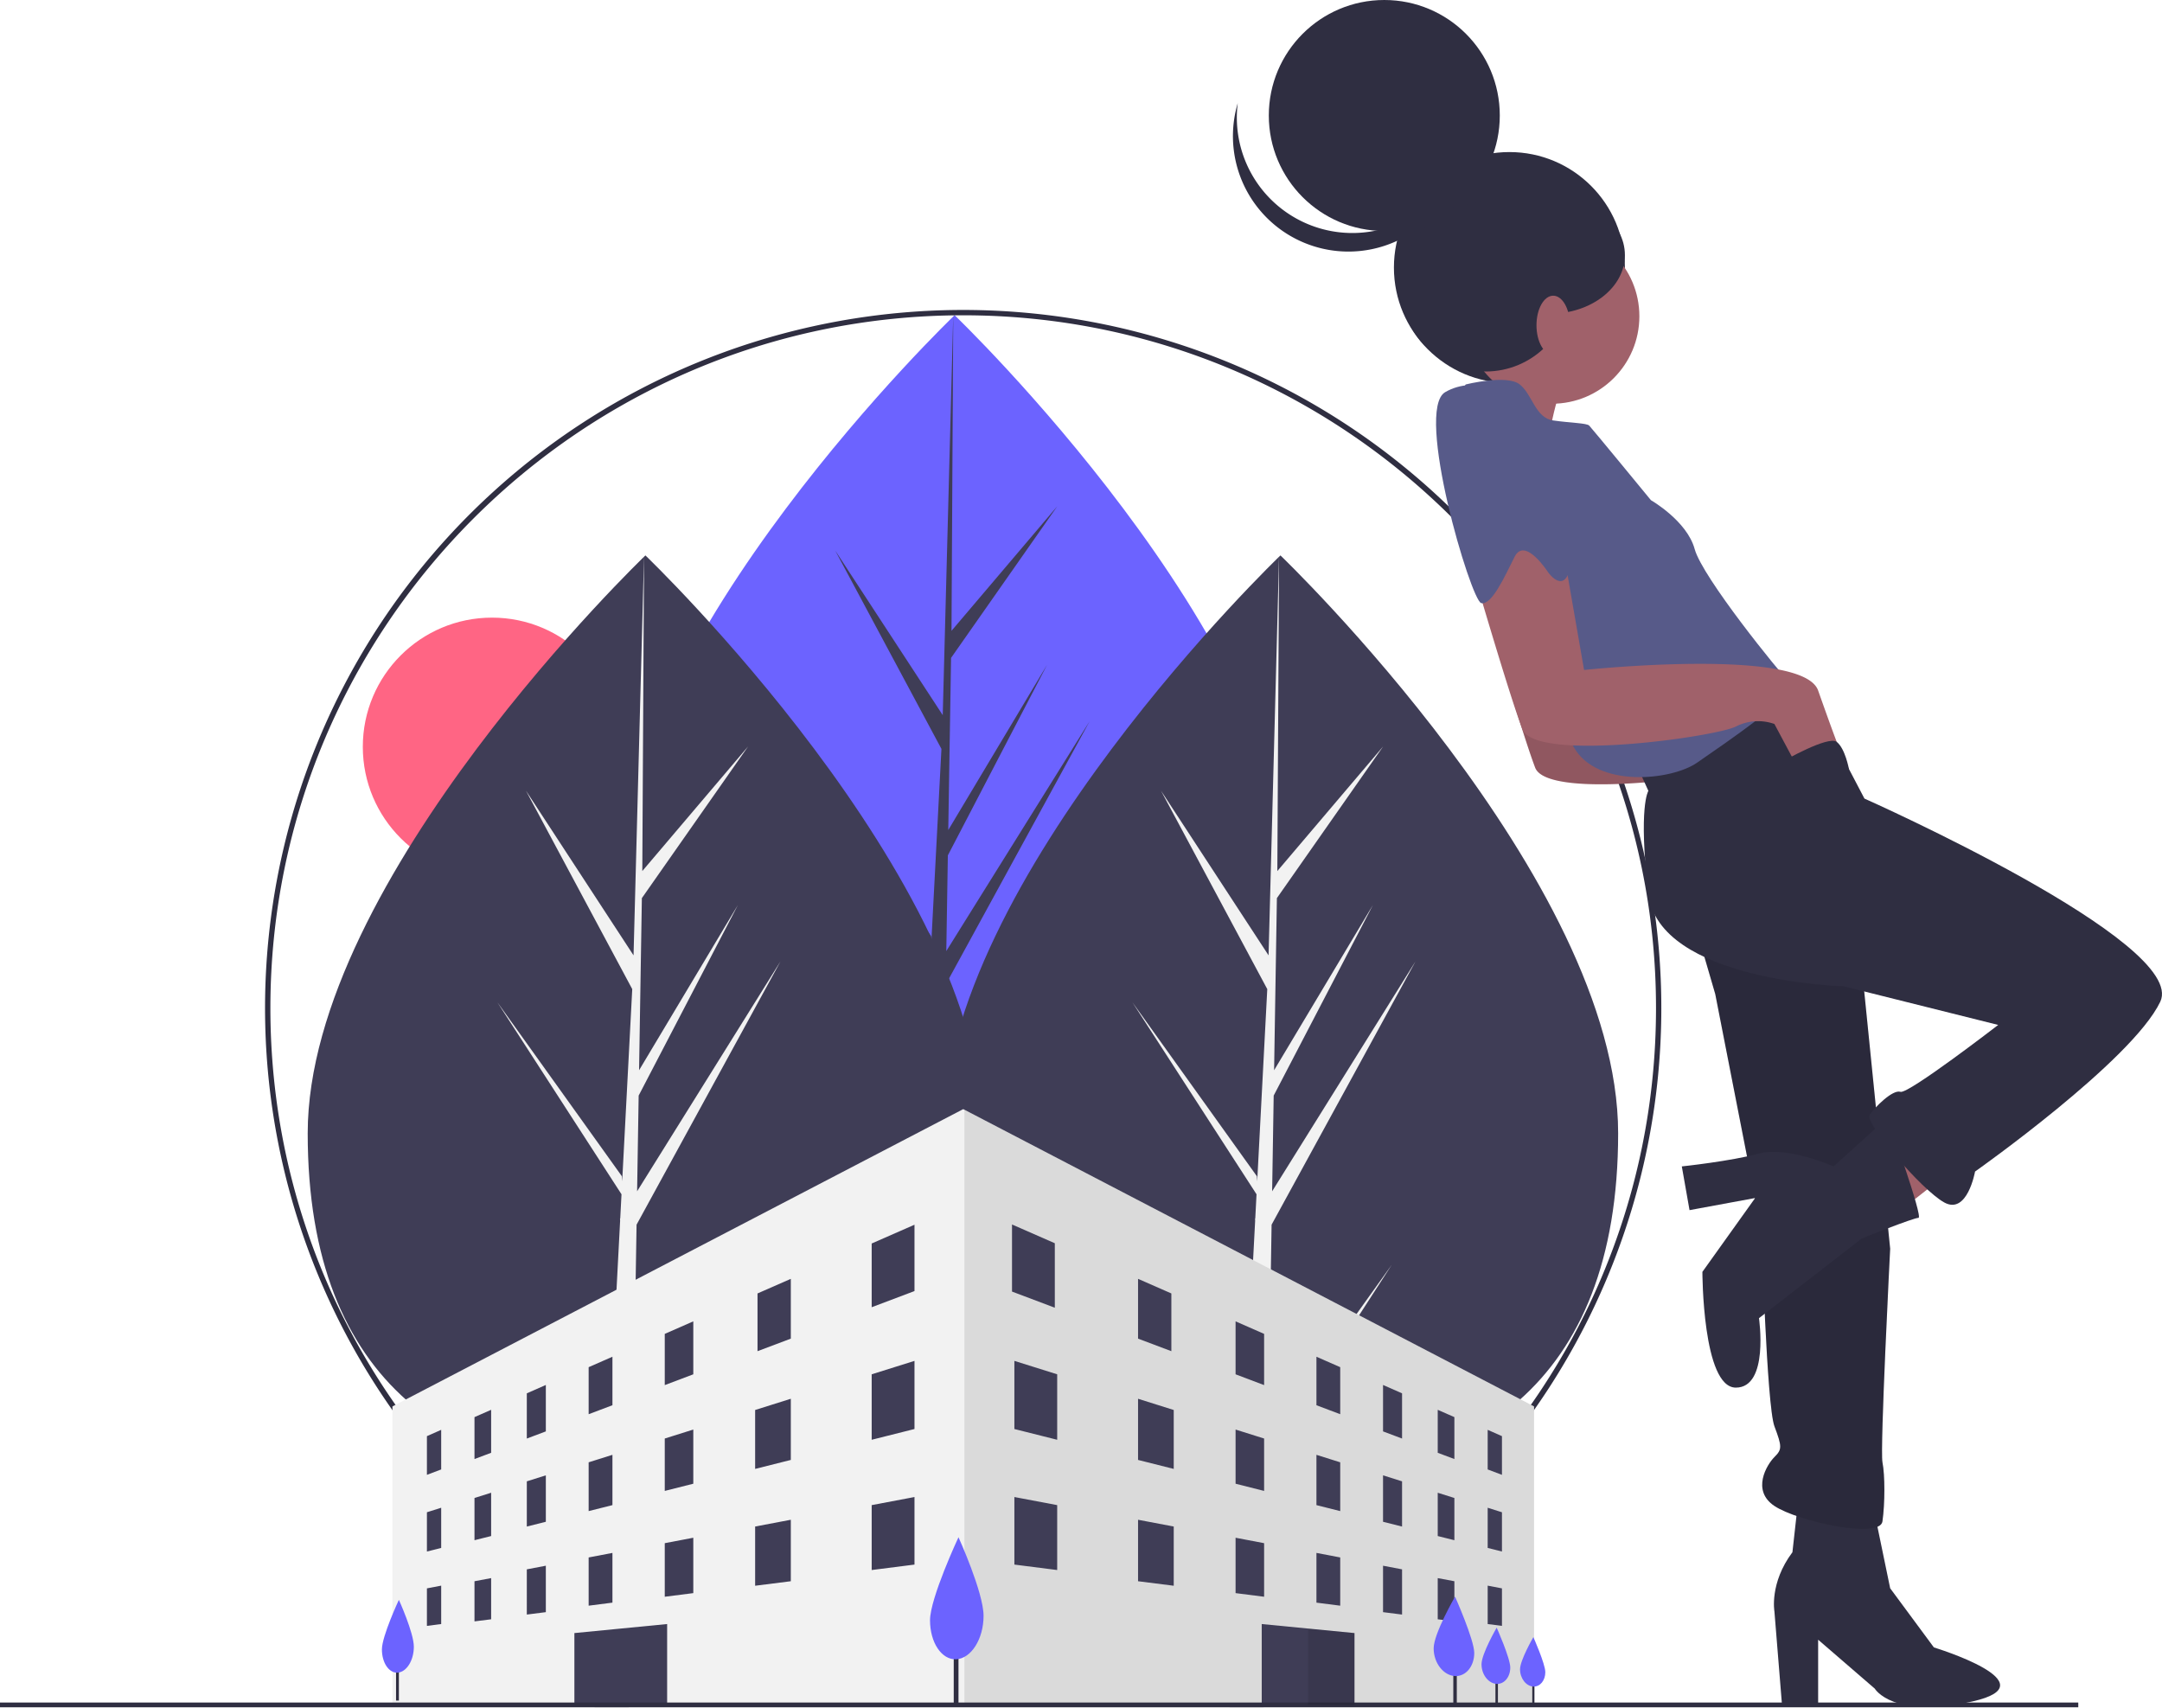 <svg data-name="Layer 1" xmlns="http://www.w3.org/2000/svg" width="921.176" height="727.902"><circle cx="209.629" cy="318.196" r="55.042" fill="#ff6584"/><path d="M550.62 380.518c0 108.364-64.421 146.201-143.888 146.201s-143.889-37.837-143.889-146.201 143.889-246.221 143.889-246.221S550.62 272.153 550.62 380.517z" fill="#6c63ff"/><path fill="#3f3d56" d="M401.49 510.143l1.473-90.692 61.329-112.198-61.098 97.972.663-40.779 42.267-81.174-42.092 70.383 1.192-73.342 45.261-64.625-45.074 53.092.744-134.483-4.678 178.031.385-7.344-46.018-70.437 45.28 84.535-4.288 81.911-.128-2.174-53.049-74.125 52.889 81.805-.537 10.244-.096.154.044.841-10.878 207.814h14.534l1.744-107.34 52.759-81.605-52.628 73.536z"/><path d="M689.452 482.869c0 108.364-64.421 146.2-143.888 146.2s-143.889-37.836-143.889-146.2 143.889-246.222 143.889-246.222S689.452 374.504 689.452 482.87z" fill="#3f3d56"/><path fill="#f2f2f2" d="M540.322 612.493l1.474-90.691 61.328-112.198-61.097 97.971.662-40.778 42.268-81.174-42.093 70.382v.001l1.192-73.343 45.261-64.624-45.074 53.092.745-134.484-4.679 178.032.385-7.344-46.018-70.437 45.28 84.535-4.288 81.91-.128-2.174-53.049-74.124 52.889 81.805-.536 10.244-.097.154.044.841-10.878 207.813h14.534l1.744-107.34 52.759-81.604-52.628 73.535z"/><path d="M418.881 482.869c0 108.364-64.42 146.2-143.888 146.2s-143.888-37.836-143.888-146.2 143.888-246.222 143.888-246.222S418.88 374.504 418.88 482.87z" fill="#3f3d56"/><path fill="#f2f2f2" d="M269.751 612.493l1.474-90.691 61.329-112.198-61.098 97.971.662-40.778 42.268-81.174-42.092 70.382v.001l1.191-73.343 45.261-64.624-45.074 53.092.745-134.484-4.678 178.032.384-7.344-46.017-70.437 45.279 84.535-4.288 81.91-.127-2.174-53.05-74.124 52.889 81.805-.536 10.244-.096.154.044.841-10.879 207.813h14.534l1.744-107.34 52.76-81.604-52.629 73.535z"/><path d="M410.395 726.987a297.461 297.461 0 11210.335-87.125 295.513 295.513 0 01-210.335 87.125zm0-592.65c-162.768 0-295.19 132.42-295.19 295.189s132.422 295.19 295.19 295.19 295.19-132.422 295.19-295.19-132.423-295.19-295.19-295.19z" fill="#2f2e41"/><path fill="#f2f2f2" d="M653.626 599.234v126.671H167.207V599.234l243.209-126.672.507.263 242.703 126.409z"/><path opacity=".1" d="M653.626 599.234v126.671H410.923v-253.08l242.703 126.409z"/><path fill="#3f3d56" d="M389.642 550.085l-18.24 6.887v-27.154l18.24-7.995v28.262zM187.981 626.088l-6.08 2.299v-16.486l6.08-2.688v16.875zM209.262 618.994l-7.094 2.659v-17.859l7.094-3.114v18.314zM232.569 609.874l-8.107 3.049V593.66l8.107-3.568v19.782zM260.944 598.727l-10.134 3.825v-20.039l10.134-4.446v20.66zM295.398 585.553l-12.16 4.596v-21.823l12.16-5.334v22.561zM336.947 570.352l-14.187 5.345v-24.599l14.187-6.219v25.473zM187.981 659.529l-6.08 1.529v-16.729l6.08-1.923v17.123zM209.262 654.463l-7.094 1.776v-17.99l7.094-2.236v18.45zM232.569 648.382l-8.107 2.037v-19.264l8.107-2.557v19.784zM260.944 641.289l-10.134 2.545v-20.786l10.134-3.189v21.43zM295.398 632.168l-12.16 3.069v-22.323l12.16-3.825v23.079zM336.947 622.035l-15.201 3.823v-25.104l15.201-4.783v26.064zM389.642 608.861l-18.24 4.585v-27.893l18.24-5.722v29.03zM389.642 666.623l-18.24 2.322v-27.656l18.24-3.45v28.784zM187.981 691.957l-6.08.782v-15.982l6.08-1.159v16.359zM209.262 689.931l-7.094.894v-17.108l7.094-1.331v17.545zM232.569 686.89l-8.107 1.026V668.65l8.107-1.545v19.785zM260.944 682.837l-10.134 1.295v-20.549l10.134-1.933v21.187zM295.398 678.783l-12.16 1.543v-22.823l12.16-2.316v23.596zM336.947 673.717l-15.201 1.921v-25.229l15.201-2.885v26.193zM633.865 626.088l6.081 2.299v-16.486l-6.081-2.688v16.875zM612.584 618.994l7.094 2.659v-17.859l-7.094-3.114v18.314zM589.277 609.874l8.107 3.049V593.66l-8.107-3.568v19.782zM560.902 598.727l10.134 3.825v-20.039l-10.134-4.446v20.66zM526.448 585.553l12.16 4.596v-21.823l-12.16-5.334v22.561zM484.899 570.352l14.188 5.345v-24.599l-14.188-6.219v25.473zM633.865 659.529l6.081 1.529v-16.729l-6.081-1.923v17.123zM612.584 654.463l7.094 1.776v-17.99l-7.094-2.236v18.45zM589.277 648.382l8.107 2.037v-19.264l-8.107-2.557v19.784zM560.902 641.289l10.134 2.545v-20.786l-10.134-3.189v21.43zM526.448 632.168l12.16 3.069v-22.323l-12.16-3.825v23.079zM484.899 622.035l15.201 3.823v-25.104l-15.201-4.783v26.064zM432.204 608.861l18.241 4.585v-27.893l-18.241-5.722v29.03zM432.204 666.623l18.241 2.322v-27.656l-18.241-3.45v28.784zM633.865 691.957l6.081.782v-15.982l-6.081-1.159v16.359zM612.584 689.931l7.094.894v-17.108l-7.094-1.331v17.545zM589.277 686.89l8.107 1.026V668.65l-8.107-1.545v19.785zM560.902 682.837l10.134 1.295v-20.549l-10.134-1.933v21.187zM526.448 678.783l12.16 1.543v-22.823l-12.16-2.316v23.596zM484.899 673.717l15.201 1.921v-25.229l-15.201-2.885v26.193zM449.431 557.179l-18.24-6.879v-28.589l18.24 7.998v27.47z"/><path fill="#2f2e41" d="M619.22 703.349h1.487v23.789h-1.487zM637.171 709.825h1.054v16.857h-1.054zM652.866 711.883h.926v14.815h-.926z"/><path fill="#3f3d56" d="M577.116 695.808v30.604l-19.76-.03-19.761-.031v-34.394l19.761 1.926 19.76 1.925zM244.73 726.412l39.521-.063v-34.392l-39.521 3.847v30.608z"/><path fill="#2f2e41" d="M0 725.399h885.5v2.027H0z"/><path opacity=".1" d="M577.116 695.808v30.604l-19.76-.03v-32.499l19.76 1.925z"/><path fill="#2f2e41" d="M406.363 698.544h2.027v28.374h-2.027z"/><path d="M419.072 688.443c0 9.943-5.311 18.24-11.696 18.525-6.207.277-11.114-7.163-11.114-16.612s12.128-35.387 12.128-35.387 10.682 23.53 10.682 33.474z" fill="#6c63ff"/><path fill="#2f2e41" d="M168.746 707.638h1.209v16.925h-1.209z"/><path d="M176.327 701.612c0 5.931-3.168 10.88-6.976 11.05-3.703.166-6.63-4.272-6.63-9.908s7.234-21.107 7.234-21.107 6.372 14.035 6.372 19.965zM628.141 704.288c0 5.64-3.554 10.046-8.177 9.829-4.91-.23-9.117-5.525-9.117-11.814s9.117-22 9.117-22 8.177 18.344 8.177 23.985zM643.492 710.49c0 3.996-2.518 7.118-5.794 6.965-3.479-.164-6.46-3.916-6.46-8.372s6.46-15.588 6.46-15.588 5.794 12.998 5.794 16.995zM658.422 712.468c0 3.512-2.214 6.256-5.093 6.121-3.057-.143-5.678-3.44-5.678-7.357s5.678-13.701 5.678-13.701 5.093 11.424 5.093 14.937z" fill="#6c63ff"/><path d="M665.618 163.25s-9.864 29.592-4.384 36.168-32.879-19.728-32.879-19.728l20.823-24.111z" fill="#a0616a"/><circle cx="643.124" cy="113.996" r="49.207" fill="#2f2e41"/><path fill="#a0616a" d="M834.397 496.424l-25.207 19.728-14.248-23.016 25.207-17.535 14.248 20.823z"/><path d="M798.778 644.928l6.576 31.783 18.631 25.207s50.415 15.343 16.44 23.015-41.647-5.48-41.647-5.48l-24.111-20.823v28.495h-15.344l-3.288-40.55s-2.192-12.056 7.672-25.208l2.192-19.727z" fill="#2f2e41"/><path d="M671.646 251.476l8.768 50.414s93.157-9.863 99.732 8.768 8.768 24.111 8.768 24.111l-18.631 6.576-8.768-16.44a20.816 20.816 0 00-16.44 1.097c-8.767 4.384-85.485 15.343-90.965 1.096s-20.823-66.854-20.823-66.854l23.015-18.632z" fill="#a0616a"/><path d="M671.646 251.476l8.768 50.414s93.157-9.863 99.732 8.768 8.768 24.111 8.768 24.111l-18.631 6.576-8.768-16.44a20.816 20.816 0 00-16.44 1.097c-8.767 4.384-85.485 15.343-90.965 1.096s-20.823-66.854-20.823-66.854l23.015-18.632z" opacity=".1"/><path d="M723.156 397.24l7.672 26.303 19.727 100.828s2.192 74.526 5.48 83.294 3.288 9.864 0 13.151-9.863 14.248 0 20.824 44.935 14.247 46.03 6.576 1.097-19.728 0-25.208 3.289-90.965 3.289-90.965l-13.152-130.42-44.935-20.823z" fill="#2f2e41"/><path d="M723.156 397.24l7.672 26.303 19.727 100.828s2.192 74.526 5.48 83.294 3.288 9.864 0 13.151-9.863 14.248 0 20.824 44.935 14.247 46.03 6.576 1.097-19.728 0-25.208 3.289-90.965 3.289-90.965l-13.152-130.42-44.935-20.823z" opacity=".1"/><path d="M770.283 294.219l24.111 46.03s138.092 61.374 126.036 86.582-78.91 72.333-78.91 72.333-3.287 18.632-13.151 13.152-33.975-33.975-31.783-37.263 9.864-10.96 13.152-9.864 41.646-28.495 41.646-28.495l-65.758-16.44s-78.91-2.191-83.293-39.454 0-43.839 0-43.839l-5.48-12.055 44.935-27.4z" fill="#2f2e41"/><path d="M804.258 476.149l-23.016 20.823s-19.727-8.767-31.783-5.48-32.879 5.48-32.879 5.48l3.288 18.632 27.963-5.16-22.483 31.463s0 49.318 14.248 49.318 9.863-29.59 9.863-29.59l43.839-33.976s21.92-8.767 24.111-8.767-13.151-42.743-13.151-42.743z" fill="#2f2e41"/><circle cx="661.234" cy="134.756" r="37.263" fill="#a0616a"/><path d="M624.52 163.799s17.535-4.384 23.015 0 6.575 14.247 14.247 15.343 14.248 1.096 15.344 2.192 26.303 31.783 26.303 31.783 15.343 8.768 18.631 20.824 36.167 52.606 40.551 56.99-28.495 26.303-39.455 33.975-42.742 10.96-52.606-6.576-63.566-131.516-46.03-154.531z" fill="#575a89"/><path d="M666.166 235.036l8.768 50.415s93.157-9.864 99.733 8.768 8.767 24.11 8.767 24.11l-18.631 6.577-8.768-16.44a20.816 20.816 0 00-16.44 1.096c-8.767 4.384-85.485 15.344-90.964 1.096s-20.824-66.854-20.824-66.854l23.015-18.631z" fill="#a0616a"/><path d="M645.222 168.41s26.424 55.667 24.232 71.01-9.864 4.384-9.864 4.384-9.863-15.343-14.247-6.576-9.864 20.824-14.248 19.728-28.495-82.198-15.343-89.87 29.47 1.324 29.47 1.324z" fill="#575a89"/><circle cx="589.817" cy="49.207" r="49.207" fill="#2f2e41"/><path d="M547.373 89.953a49.21 49.21 0 0075.989-25.837 49.21 49.21 0 11-95.99-20.18 49.191 49.191 0 0020.001 46.017z" fill="#2f2e41"/><circle cx="633.002" cy="122.197" r="36.085" fill="#2f2e41"/><ellipse cx="660.347" cy="108.665" rx="31.984" ry="25.013" fill="#2f2e41"/><ellipse cx="661.782" cy="138.591" rx="7.124" ry="12.604" fill="#a0616a"/><path d="M759.569 324.427s19.402-11.131 23.003-8.34 5.203 11.525 5.203 11.525l-22.424 8.801-6.576-12.055z" fill="#2f2e41"/></svg>